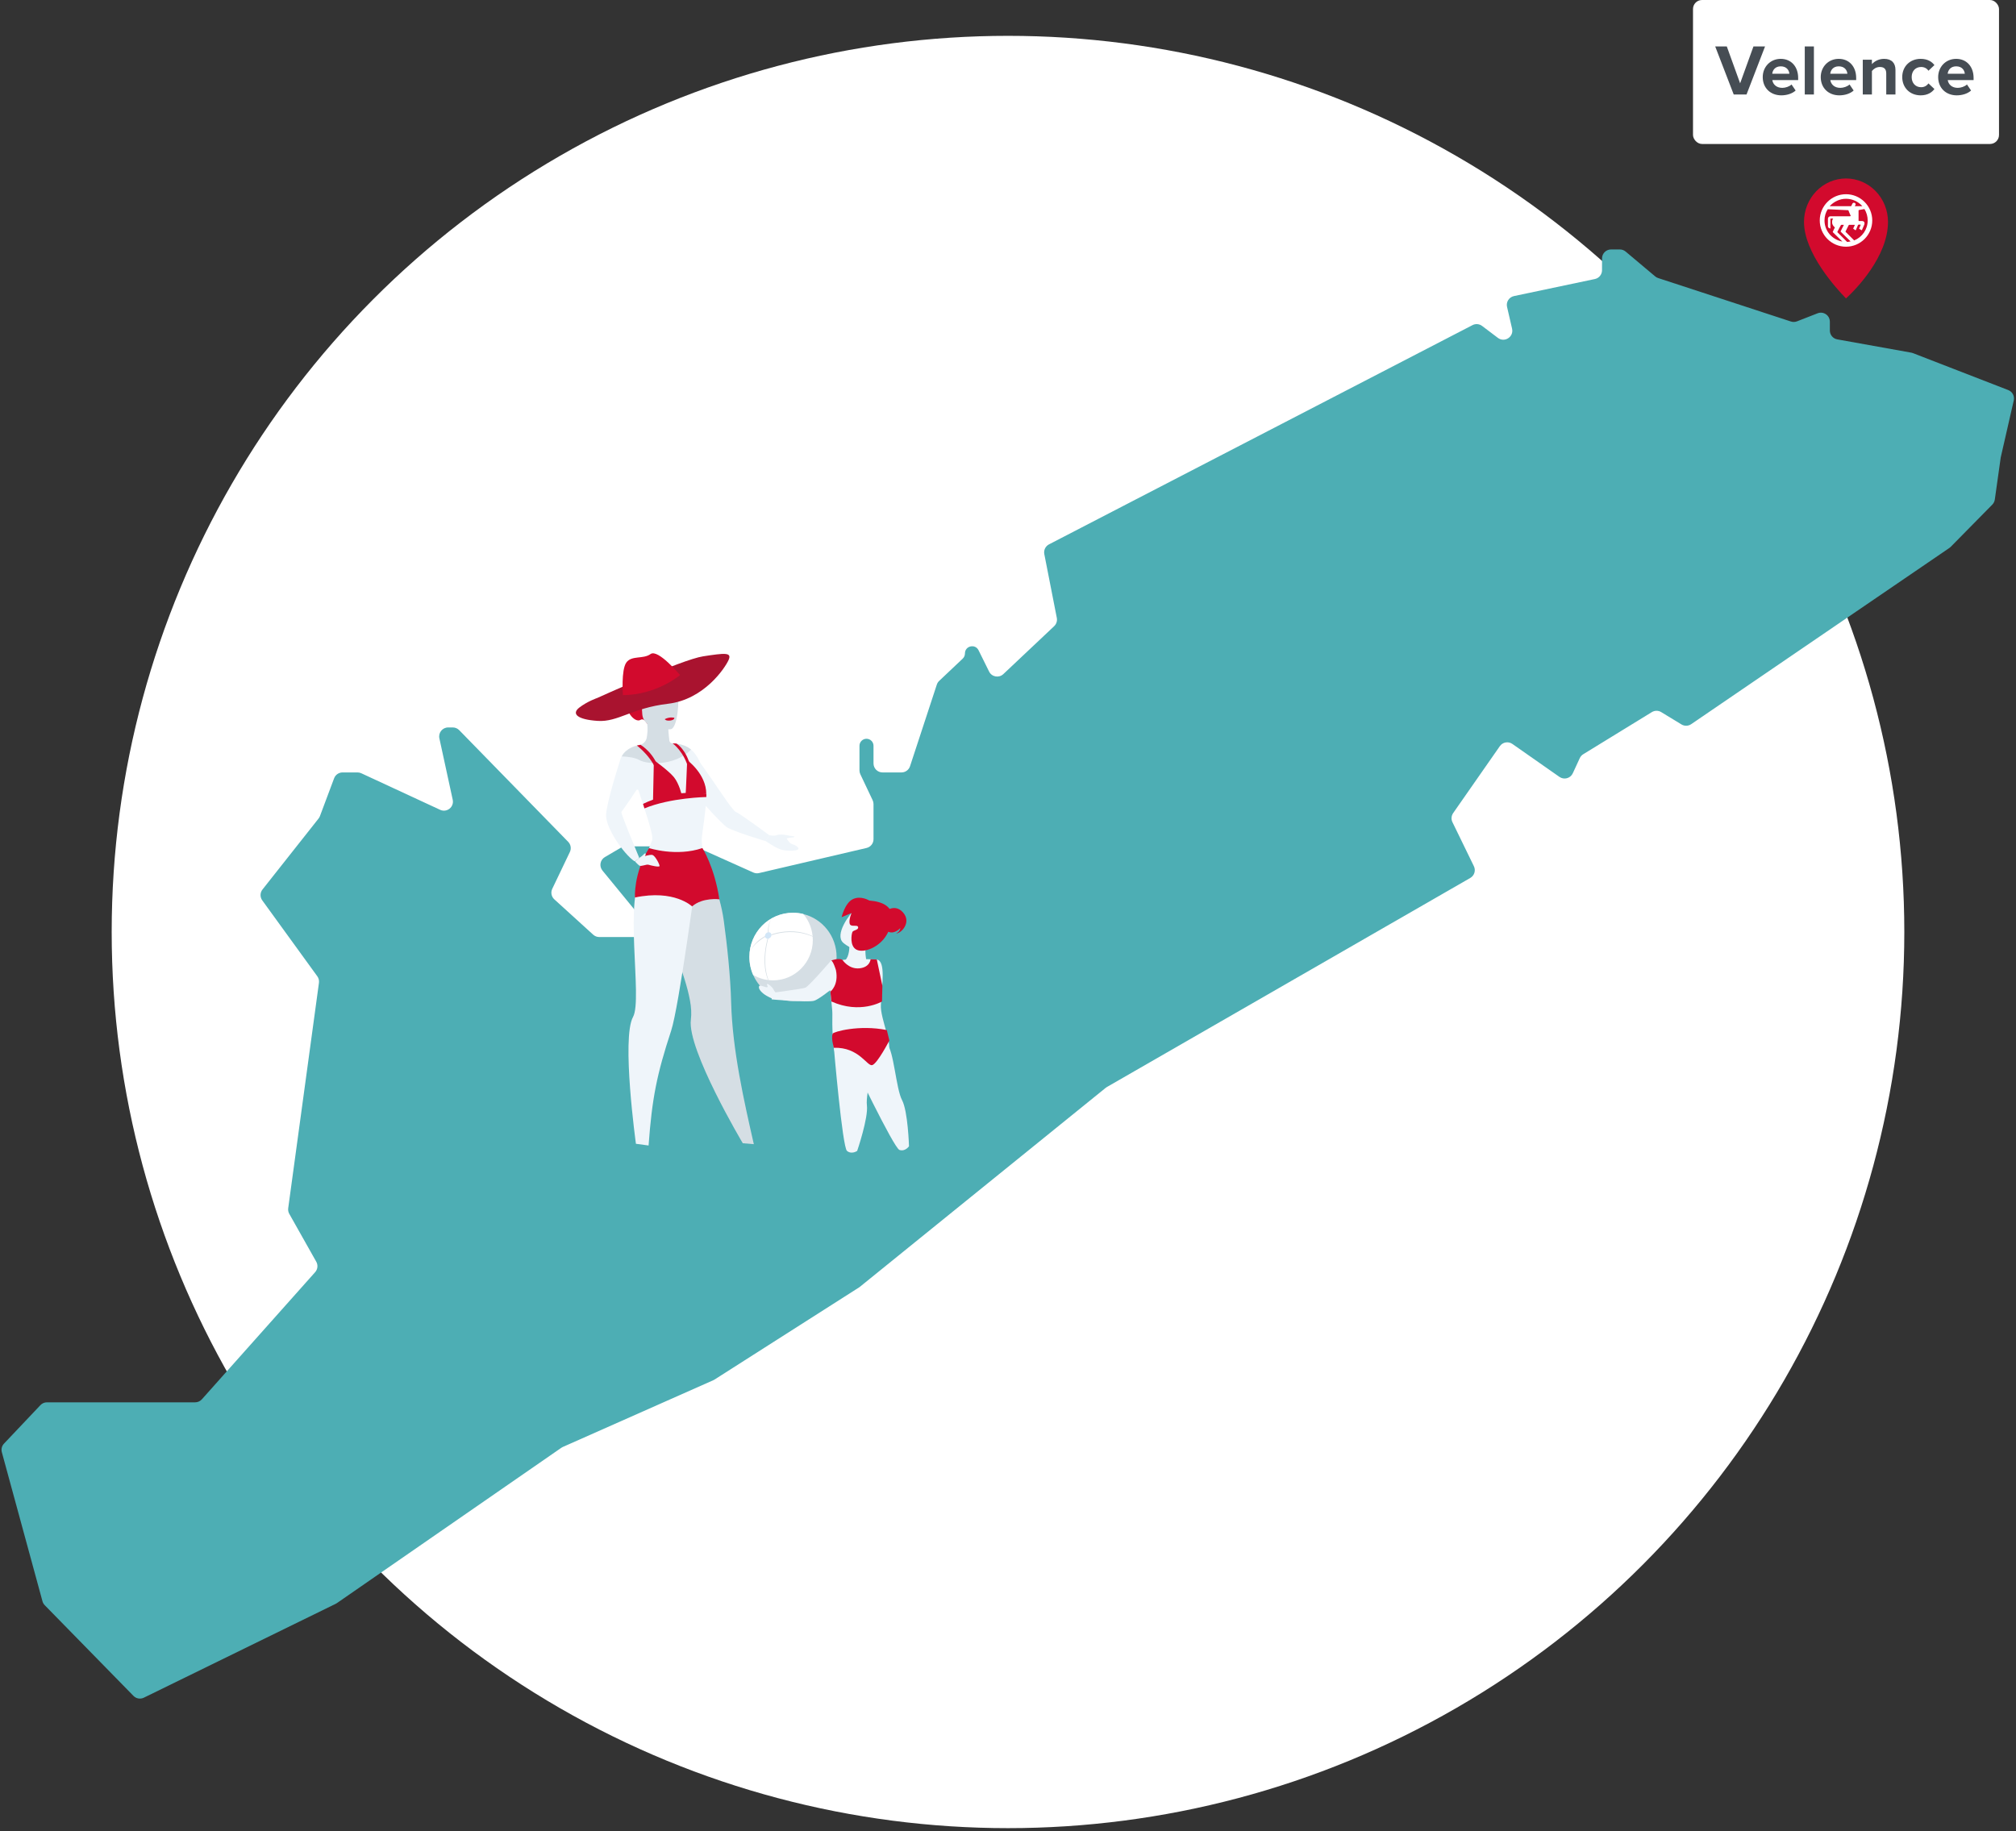 <svg width="448" height="407" viewBox="0 0 448 407" fill="none" xmlns="http://www.w3.org/2000/svg">
    <rect x="0" y="0" width="448" height="407" fill="#333333" stroke="none"/>
    <circle cx="224" cy="207.147" r="199.181" fill="white"/>
    <path d="M190.994 286.085L245.718 241.782C245.8 241.716 245.888 241.656 245.979 241.603L326.73 195.135C327.641 194.611 327.99 193.471 327.53 192.526L322.767 182.738C322.45 182.087 322.51 181.314 322.925 180.719L333.295 165.846C333.928 164.938 335.177 164.717 336.083 165.351L346.545 172.674C347.566 173.389 348.985 173.006 349.507 171.874L351.064 168.502C351.229 168.143 351.497 167.842 351.833 167.635L367.072 158.279C367.711 157.886 368.517 157.884 369.158 158.275L373.655 161.012C374.325 161.42 375.173 161.398 375.822 160.955L433.193 121.792C433.3 121.719 433.4 121.636 433.491 121.544L442.735 112.153C443.036 111.848 443.231 111.453 443.291 111.029L444.605 101.683L447.501 89.007C447.723 88.039 447.2 87.056 446.275 86.697L425.096 78.485C424.976 78.438 424.853 78.403 424.726 78.381L408.28 75.429C407.327 75.258 406.634 74.429 406.634 73.46V71.499C406.634 70.091 405.218 69.124 403.906 69.636L399.332 71.422C398.901 71.59 398.423 71.604 397.983 71.46L368.482 61.803C368.239 61.724 368.013 61.598 367.817 61.433L361.251 55.914C360.891 55.611 360.435 55.445 359.964 55.445H358.005C356.901 55.445 356.005 56.34 356.005 57.445V60.06C356.005 61.006 355.343 61.822 354.418 62.017L336.436 65.806C335.341 66.037 334.648 67.122 334.9 68.213L336.016 73.049C336.436 74.87 334.352 76.221 332.861 75.094L329.353 72.443C328.738 71.978 327.912 71.908 327.227 72.262L233.11 120.993C232.321 121.402 231.896 122.282 232.067 123.154L234.847 137.336C234.979 138.01 234.757 138.705 234.257 139.176L222.962 149.828C221.985 150.75 220.394 150.465 219.798 149.26L217.455 144.526C216.708 143.016 214.433 143.548 214.433 145.233C214.433 145.671 214.253 146.09 213.935 146.391L208.707 151.334C208.466 151.563 208.285 151.848 208.181 152.164L202.228 170.306C201.958 171.127 201.192 171.683 200.327 171.683H196.114C195.009 171.683 194.114 170.787 194.114 169.683V165.762C194.114 164.9 193.415 164.202 192.554 164.202C191.692 164.202 190.994 164.9 190.994 165.762V171.233C190.994 171.529 191.06 171.821 191.187 172.089L193.921 177.859C194.048 178.126 194.114 178.419 194.114 178.715V186.523C194.114 187.452 193.473 188.259 192.568 188.471L168.681 194.05C168.255 194.15 167.807 194.107 167.408 193.928L154.82 188.285C154.562 188.169 154.283 188.11 154.001 188.11H139.034C138.678 188.11 138.329 188.205 138.022 188.384L134.415 190.499C133.355 191.121 133.101 192.542 133.88 193.492L143.312 204.999C144.383 206.305 143.454 208.267 141.766 208.267H133.17C132.672 208.267 132.192 208.082 131.824 207.747L123.184 199.892C122.531 199.298 122.344 198.346 122.725 197.55L126.637 189.37C126.999 188.613 126.85 187.711 126.265 187.11L102.045 162.286C101.669 161.9 101.153 161.683 100.614 161.683H99.594C98.319 161.683 97.369 162.861 97.64 164.107L100.603 177.751C100.954 179.366 99.306 180.685 97.807 179.99L80.293 171.868C80.029 171.746 79.742 171.683 79.452 171.683H76.122C75.289 171.683 74.542 172.2 74.25 172.98L71.096 181.39C71.023 181.584 70.921 181.765 70.793 181.928L58.33 197.704C57.775 198.406 57.754 199.392 58.28 200.117L70.515 216.994C70.817 217.41 70.947 217.928 70.878 218.438L64.045 268.543C63.986 268.975 64.07 269.415 64.285 269.795L70.284 280.438C70.704 281.182 70.604 282.112 70.035 282.75L44.862 311.013C44.483 311.439 43.939 311.683 43.369 311.683H10.437C9.887 311.683 9.362 311.909 8.984 312.308L0.886 320.866C0.406 321.373 0.226 322.094 0.409 322.767L9.439 355.901C9.529 356.23 9.701 356.53 9.939 356.774L29.66 376.933C30.264 377.55 31.194 377.71 31.969 377.331L74.601 356.469C74.691 356.425 74.778 356.374 74.86 356.317L124.741 321.79C124.844 321.719 124.954 321.657 125.068 321.606L158.511 306.773C158.602 306.732 158.691 306.684 158.775 306.631L190.994 286.085Z" fill="#4DAEB4"/>
    <g clip-path="url(#clip0)">
        <path d="M166.531 212.677C166.531 214.108 166.825 215.476 167.37 216.697C168.88 220.107 172.278 222.506 176.222 222.506C181.57 222.506 185.912 218.107 185.912 212.698C185.912 208.068 182.766 204.195 178.508 203.164C177.774 202.975 177.019 202.89 176.222 202.89C170.873 202.848 166.531 207.247 166.531 212.677Z" fill="#D5DEE4"/>
        <path d="M166.531 212.677C166.531 214.108 166.825 215.476 167.37 216.697C168.671 217.455 170.181 217.897 171.796 217.897C176.662 217.897 180.626 213.898 180.626 208.952C180.626 206.742 179.829 204.701 178.508 203.143C177.774 202.954 177.019 202.869 176.222 202.869C170.873 202.848 166.531 207.247 166.531 212.677Z" fill="white"/>
        <path d="M185.912 212.677C182.808 208.321 179.074 207.184 176.41 207.016C173.537 206.847 171.376 207.71 171.355 207.731L171.418 207.879C171.439 207.879 173.579 207.016 176.41 207.184C179.032 207.331 182.85 208.363 185.912 212.677Z" fill="#D5DEE4"/>
        <path d="M174.69 222.359C171.02 220.317 170.139 216.697 170.055 214.003C169.95 211.057 170.726 208.573 170.747 208.552L170.6 208.51C170.6 208.531 169.803 211.057 169.908 214.024C170.013 216.76 170.978 220.275 174.69 222.359Z" fill="#D5DEE4"/>
        <path d="M170.684 207.352L170.831 207.331C170.831 207.31 170.537 204.911 171.817 203.943C170.474 204.974 170.663 207.247 170.684 207.352Z" fill="#D5DEE4"/>
        <path d="M166.552 211.962C167.181 209.562 170.663 207.9 170.684 207.879L170.621 207.731C170.621 207.731 169.74 208.152 168.776 208.868C167.916 209.541 166.909 210.657 166.552 211.962Z" fill="#D5DEE4"/>
        <path d="M169.992 207.921C169.971 208.026 169.992 208.131 170.013 208.215C170.076 208.468 170.307 208.636 170.6 208.636C170.999 208.636 171.355 208.321 171.418 207.921C171.481 207.584 171.293 207.289 170.978 207.226C170.936 207.205 170.873 207.205 170.81 207.205C170.412 207.184 170.055 207.521 169.992 207.921Z" fill="#D2E6F7"/>
        <path d="M167.517 254.308L165.063 254.097C165.063 254.097 152.646 233.24 153.527 226.631C153.694 225.305 153.611 223.853 153.317 222.317C152.793 219.391 151.639 216.129 150.464 212.593C149.164 208.657 147.863 204.406 147.423 200.007C146.416 189.568 156.946 191.988 156.946 191.988C156.946 191.988 159.945 198.071 160.847 204.68C161.581 210.089 162.315 216.718 162.483 222.927C162.756 233.324 165.336 244.731 167.517 254.308Z" fill="#D5DEE4"/>
        <path d="M150.276 151.368C150.276 151.368 144.486 144.97 141.802 149.39C141.802 149.39 139.683 150.4 139.075 154.168C138.467 157.998 141.088 160.776 142.347 159.997C143.144 159.492 143.857 160.945 143.857 160.945L150.276 151.368Z" fill="#D20A2D"/>
        <path d="M151.933 165.722C151.933 165.722 151.66 170.31 152.415 172.962C153.17 175.614 160.574 183.233 161.434 183.801C162.965 184.833 170.097 186.937 170.097 186.937L170.978 185.653C170.978 185.653 164.413 180.792 163.595 180.518C162.273 180.076 153.904 165.722 151.933 165.722Z" fill="#EFF5FA"/>
        <path d="M158.12 197.061C152.226 202.449 142.389 198.534 141.823 196.303C141.487 194.914 144.382 188.326 144.927 186.727C145.283 185.674 143.291 179.95 141.885 175.677C141.823 175.467 141.529 175.425 141.424 175.614C140.207 177.487 138.236 180.307 138.089 180.476C137.9 180.707 141.424 189.126 141.99 190.515C142.032 190.62 142.011 190.747 141.906 190.831L141.235 191.357C141.151 191.42 141.026 191.441 140.921 191.378C138.655 189.842 134.397 183.843 134.691 180.897C134.985 177.887 137.313 170.479 137.9 168.669C137.963 168.479 138.047 168.29 138.131 168.121C139.117 166.206 141.487 165.722 141.487 165.722C141.487 165.722 141.676 165.68 142.032 165.617C142.85 165.47 143.522 164.838 143.689 163.996C143.857 163.154 143.941 162.102 143.794 160.629C143.773 160.482 143.899 160.334 144.046 160.334L148.136 160.187C148.283 160.187 148.409 160.292 148.409 160.439C148.451 161.218 148.577 163.554 148.744 164.649C148.786 164.964 149.059 165.196 149.353 165.217C150.296 165.259 151.156 165.385 152.058 165.722C152.625 165.933 153.128 166.227 153.569 166.606C156.4 169.005 156.904 174.372 156.988 177.15C157.029 178.603 156.023 185.548 155.96 186.137C155.876 186.832 156.023 188.516 156.421 190.094C157.533 194.472 159.169 196.114 158.12 197.061Z" fill="#EFF5FA"/>
        <path d="M153.569 166.606C149.73 170.479 143.605 169.826 142.095 168.942C141.088 168.353 139.348 168.164 138.173 168.121C139.159 166.206 141.529 165.722 141.529 165.722C141.529 165.722 141.718 165.68 142.074 165.617C142.892 165.47 143.563 164.838 143.731 163.996C143.899 163.154 143.983 162.102 143.836 160.629C143.815 160.482 143.941 160.334 144.088 160.334L148.136 160.187C148.283 160.187 148.409 160.292 148.409 160.439C148.451 161.218 148.577 163.554 148.744 164.649C148.786 164.964 149.059 165.196 149.353 165.217C150.296 165.259 151.156 165.385 152.058 165.722C152.625 165.933 153.128 166.227 153.569 166.606Z" fill="#D5DEE4"/>
        <path d="M142.934 159.619C142.934 159.619 141.466 157.514 141.067 155.683C140.774 154.378 141.193 149.432 146.101 149.895C146.101 149.895 147.528 149.958 148.891 150.821C149.982 151.495 151.576 152.989 150.087 157.346L149.709 158.819L142.934 159.619Z" fill="#D20A2D"/>
        <path d="M149.038 162.081C149.038 162.081 142.913 162.481 142.724 158.629C142.536 154.757 141.634 152.189 145.514 151.768C149.416 151.347 150.234 152.778 150.611 154.062C150.989 155.346 150.611 161.871 149.038 162.081Z" fill="#D5DEE4"/>
        <path d="M148.304 151.537C148.304 151.537 146.836 156.146 144.298 156.946C141.76 157.745 140.606 157.093 140.606 157.093C140.606 157.093 142.494 155.409 142.787 152.61C142.787 152.631 146.94 149.453 148.304 151.537Z" fill="#D20A2D"/>
        <path d="M147.738 159.829C147.738 159.829 147.863 160.271 148.975 160.145C148.975 160.145 149.919 160.04 149.856 159.534C149.856 159.556 148.933 159.24 147.738 159.829Z" fill="#D20A2D"/>
        <path d="M154.806 194.282C154.806 194.282 150.905 223.727 149.143 229.094C145.934 238.838 144.885 244.226 144.13 254.602L141.319 254.223C141.319 254.223 138.068 230.756 140.669 226.042C142.913 221.98 138.32 199.102 143.102 193.504C147.884 187.884 154.806 194.282 154.806 194.282Z" fill="#EFF5FA"/>
        <path d="M132.719 155.136C132.719 155.136 151.45 146.612 156.253 145.875C161.078 145.139 162.672 144.949 161.917 146.675C161.162 148.401 156.505 155.472 148.451 156.42C140.417 157.367 137.334 160.524 132.824 160.229C128.315 159.934 126.951 158.672 128.713 157.283C130.538 155.872 132.719 155.136 132.719 155.136Z" fill="#A9132F"/>
        <path d="M138.425 154.504C138.425 154.504 138.005 148.927 139.18 147.264C140.354 145.602 142.913 146.57 144.57 145.37C146.227 144.17 151.115 150.042 151.115 150.042C151.115 150.042 146.018 154.441 138.425 154.504Z" fill="#D20A2D"/>
        <path d="M152.352 176.73C152.415 176.203 152.709 168.942 152.709 168.942C152.709 168.942 156.946 172.015 156.946 176.435L152.352 176.73Z" fill="#D20A2D"/>
        <path d="M153.023 170.984C152.121 167.174 149.52 165.238 149.478 165.217L150.317 165.259C150.443 165.343 152.541 166.585 153.485 170.563L153.023 170.984Z" fill="#D20A2D"/>
        <path d="M145.116 177.95L145.304 168.942C145.304 168.942 148.598 171.299 149.772 172.752C150.947 174.204 151.534 176.793 151.534 176.793C151.534 176.793 146.311 177.172 145.116 177.95Z" fill="#D20A2D"/>
        <path d="M156.967 177.15C156.967 177.15 149.017 177.277 143.207 179.676L142.892 178.687C142.892 178.687 149.122 175.319 156.967 176.414V177.15Z" fill="#D20A2D"/>
        <path d="M144.235 188.495C144.235 188.495 150.296 190.473 156.086 188.495C156.086 188.495 158.749 192.599 159.861 199.881C159.861 199.881 156.149 199.397 153.799 201.459C153.799 201.459 149.877 197.629 141.088 199.481C141.109 199.502 140.753 194.114 144.235 188.495Z" fill="#D20A2D"/>
        <path d="M146.206 172.331C145.304 168.521 141.55 165.722 141.529 165.701L142.326 165.533C142.452 165.617 145.577 167.448 146.521 171.426L146.206 172.331Z" fill="#D20A2D"/>
        <path d="M184.696 213.477C184.696 213.477 179.724 219.265 178.948 219.538C178.172 219.812 171.481 220.675 171.481 220.675V222.127C171.481 222.127 179.284 222.843 180.878 222.443C182.472 222.043 189.793 215.792 189.793 215.792L184.696 213.477Z" fill="#EFF5FA"/>
        <path d="M186.206 213.603C186.206 213.603 187.779 212.677 193.883 214.613L189.121 216.192L187.255 215.392L186.94 214.256L186.206 213.603Z" fill="#A05F32"/>
        <path d="M187.213 213.982L191.261 217.013L192.666 214.066C192.666 214.066 192.289 212.888 192.31 211.099C192.331 210.341 192.414 209.478 192.645 208.531L188.744 209.794C188.744 209.794 188.765 210.152 188.744 210.657C188.723 211.204 188.618 211.941 188.366 212.593C188.115 213.14 187.758 213.666 187.213 213.982Z" fill="#EFF5FA"/>
        <path d="M187.38 209.541C187.38 209.541 191.03 212.867 194.197 210.215C197.616 207.373 197.26 203.796 195.917 202.869C193.253 201.017 191.03 201.27 189.939 202.175C188.849 203.08 185.367 207.731 187.38 209.541Z" fill="#EFF5FA"/>
        <path d="M172.551 220.801C172.551 220.801 172.09 220.38 171.859 219.875C171.628 219.37 170.579 218.507 170.454 218.739C170.328 218.97 170.768 219.244 170.516 219.412C170.286 219.58 168.838 218.802 168.692 219.181C168.545 219.559 168.734 220.107 169.635 220.843C170.537 221.559 171.712 221.98 171.712 221.98L172.551 220.801Z" fill="#EFF5FA"/>
        <path d="M193.17 200.154C193.17 200.154 191.261 198.976 189.499 199.86C187.737 200.744 187.024 203.859 187.024 203.859C187.024 203.859 188.618 203.206 189.226 202.933C189.226 202.933 188.576 204.49 188.828 205.332C189.1 206.153 190.569 205.416 190.694 206.069C190.82 206.721 189.646 206.721 189.436 207.121C189.226 207.521 188.744 210.32 190.38 211.099C192.016 211.877 195.456 210.53 197.05 207.752C198.665 204.995 199.756 200.681 193.17 200.154Z" fill="#D20A2D"/>
        <path d="M196.169 203.017C196.169 203.017 198.602 200.491 200.658 202.785C202.713 205.079 200.091 207.605 199.105 207.458C199.105 207.458 199.923 207.226 200.091 206.258C200.091 206.258 197.931 208.678 196.253 205.963C194.575 203.248 196.169 203.017 196.169 203.017Z" fill="#D20A2D"/>
        <path d="M194.847 213.267C194.847 213.267 186.017 212.74 184.779 214.108C183.542 215.476 185.031 223.369 184.968 225.474C184.905 227.578 185.031 233.682 185.681 234.082C186.332 234.482 196.84 234.271 197.155 234.019C198.728 232.672 195.561 226.484 195.749 223.306C196.001 218.949 196.882 213.603 194.847 213.267Z" fill="#EFF5FA"/>
        <path d="M185.304 232.861C185.304 232.861 187.192 254.939 188.219 255.802C189.268 256.665 190.485 255.802 190.485 255.802C190.485 255.802 193.002 248.435 192.645 245.657C192.289 242.879 194.827 234.608 193.883 232.861C192.939 231.114 185.304 232.861 185.304 232.861Z" fill="#EFF5FA"/>
        <path d="M189.079 235.197C189.079 235.197 198.602 255.149 199.882 255.591C201.161 256.012 202 254.771 202 254.771C202 254.771 201.769 246.962 200.448 244.5C199.126 242.037 198.602 233.387 197.113 232.082C195.603 230.798 189.079 235.197 189.079 235.197Z" fill="#EFF5FA"/>
        <path d="M185.031 229.746C185.199 229.325 190.946 227.704 197.071 228.946L197.637 231.261C197.637 231.261 194.994 236.376 193.841 236.734C192.708 237.091 190.925 232.693 185.283 232.882C185.304 232.861 184.654 230.756 185.031 229.746Z" fill="#D20A2D"/>
        <path d="M187.213 213.351C187.213 213.351 188.576 215.455 190.967 215.224C193.358 214.992 193.463 213.203 193.463 213.203L194.848 213.266L196.085 219.096L196.001 222.59C196.001 222.59 191.177 225.473 184.759 222.59L184.528 220.401C184.528 220.401 186.437 218.97 185.765 215.624C185.765 215.624 185.178 213.645 184.717 213.498C184.696 213.477 186.416 212.846 187.213 213.351Z" fill="#D20A2D"/>
        <path d="M142.074 190.684C142.074 190.684 144.444 189.779 145.053 190.052C145.661 190.326 146.626 192.178 146.563 192.494C146.479 192.809 144.591 192.346 144.109 192.199C143.626 192.052 142.452 192.662 142.074 192.388C141.697 192.115 141.109 191.462 141.109 191.462L142.074 190.684Z" fill="#EFF5FA"/>
        <path d="M142.074 190.683C142.074 190.683 142.766 190.22 142.934 190.01C143.123 189.799 143.501 189.442 143.48 189.842C143.459 190.241 143.123 190.578 143.123 190.578L142.074 190.683Z" fill="#EFF5FA"/>
        <path d="M170.978 185.632C170.978 185.632 171.922 185.864 172.572 185.632C173.222 185.401 174.292 185.485 175.089 185.674C175.865 185.864 176.662 185.822 176.536 186.011C176.41 186.2 174.607 186.158 174.879 186.495C175.173 186.832 175.488 187.484 176.075 187.632C176.641 187.779 177.543 188.263 177.417 188.705C177.291 189.147 174.858 189.231 173.579 188.831C172.299 188.452 170.097 186.895 170.097 186.895L170.978 185.632Z" fill="#EFF5FA"/>
    </g>
    <rect x="376.223" width="68" height="32" rx="2" fill="white"/>
    <path d="M388.119 21L392.231 10.328H389.655L386.695 18.52L383.735 10.328H381.159L385.271 21H388.119ZM395.847 21.192C397.047 21.192 398.263 20.824 399.031 20.12L398.119 18.776C397.623 19.256 396.727 19.528 396.071 19.528C394.759 19.528 393.991 18.744 393.847 17.8H399.591V17.32C399.591 14.808 398.039 13.08 395.719 13.08C393.383 13.08 391.719 14.888 391.719 17.128C391.719 19.608 393.495 21.192 395.847 21.192ZM397.639 16.392H393.831C393.911 15.624 394.455 14.744 395.719 14.744C397.063 14.744 397.575 15.656 397.639 16.392ZM403.091 21V10.328H401.059V21H403.091ZM408.738 21.192C409.938 21.192 411.154 20.824 411.922 20.12L411.01 18.776C410.514 19.256 409.618 19.528 408.962 19.528C407.65 19.528 406.882 18.744 406.738 17.8H412.482V17.32C412.482 14.808 410.93 13.08 408.61 13.08C406.274 13.08 404.61 14.888 404.61 17.128C404.61 19.608 406.386 21.192 408.738 21.192ZM410.53 16.392H406.722C406.802 15.624 407.346 14.744 408.61 14.744C409.954 14.744 410.466 15.656 410.53 16.392ZM421.214 21V15.544C421.214 14.04 420.398 13.08 418.686 13.08C417.438 13.08 416.478 13.688 415.982 14.264V13.272H413.95V21H415.982V15.784C416.334 15.336 416.942 14.888 417.742 14.888C418.606 14.888 419.166 15.256 419.166 16.328V21H421.214ZM426.815 21.192C428.399 21.192 429.359 20.488 429.871 19.784L428.543 18.536C428.175 19.064 427.615 19.384 426.911 19.384C425.679 19.384 424.815 18.472 424.815 17.128C424.815 15.784 425.679 14.888 426.911 14.888C427.615 14.888 428.175 15.176 428.543 15.72L429.871 14.472C429.359 13.768 428.399 13.08 426.815 13.08C424.447 13.08 422.719 14.76 422.719 17.128C422.719 19.512 424.447 21.192 426.815 21.192ZM434.832 21.192C436.032 21.192 437.248 20.824 438.016 20.12L437.104 18.776C436.608 19.256 435.712 19.528 435.056 19.528C433.744 19.528 432.976 18.744 432.832 17.8H438.576V17.32C438.576 14.808 437.024 13.08 434.704 13.08C432.368 13.08 430.704 14.888 430.704 17.128C430.704 19.608 432.48 21.192 434.832 21.192ZM436.624 16.392H432.816C432.896 15.624 433.44 14.744 434.704 14.744C436.048 14.744 436.56 15.656 436.624 16.392Z" fill="#464D54"/>
    <path d="M410.223 39.666C407.748 39.666 405.374 40.683 403.623 42.492C401.873 44.301 400.89 46.755 400.89 49.314C400.89 56.28 408.095 64.143 410.223 66.333C412.426 64.307 419.556 57.032 419.556 49.314C419.556 48.047 419.315 46.793 418.846 45.622C418.377 44.452 417.689 43.388 416.823 42.492C415.956 41.596 414.927 40.886 413.795 40.401C412.662 39.916 411.449 39.666 410.223 39.666Z" fill="#D20A2D"/>
    <path d="M410.223 43.166C407.01 43.166 404.39 45.787 404.39 49C404.39 52.212 407.01 54.833 410.223 54.833C413.436 54.833 416.056 52.212 416.056 49C416.056 45.787 413.436 43.166 410.223 43.166ZM410.223 44.181C411.66 44.181 412.971 44.815 413.858 45.829H412.168L412.337 45.533C412.506 45.153 411.872 44.857 411.66 45.238L411.364 45.829H406.588C407.518 44.815 408.828 44.181 410.223 44.181ZM405.446 49C405.446 48.07 405.7 47.224 406.165 46.506C406.165 46.506 410.603 46.717 410.646 46.717C410.688 46.717 410.773 46.717 410.773 46.802C410.815 46.886 411.195 47.858 411.238 47.901C411.28 47.943 411.28 48.07 411.068 48.07H406.757C406.461 48.07 406.207 48.323 406.207 48.619V50.226C406.207 50.352 406.25 50.479 406.292 50.564C406.419 50.691 406.63 50.775 406.672 50.775C406.715 50.817 406.757 50.775 406.757 50.733V48.662C406.757 48.619 406.799 48.577 406.841 48.577H407.306C407.306 48.577 407.391 48.577 407.349 48.619C407.18 48.831 407.137 49.042 407.137 49.422C407.137 50.014 407.56 50.395 407.729 50.522C407.729 50.522 407.771 50.564 407.729 50.606C407.687 50.648 407.306 51.451 407.306 51.494C407.264 51.536 407.264 51.578 407.306 51.62L409.42 53.692C407.137 53.269 405.446 51.325 405.446 49ZM410.477 53.776L408.321 51.62C408.279 51.578 408.321 51.536 408.321 51.494C408.321 51.451 409.039 50.099 409.082 50.056C409.082 50.014 409.124 49.972 409.209 49.972H409.674C409.674 49.972 409.758 49.972 409.716 50.056C409.674 50.141 409.039 51.367 409.039 51.409C409.039 51.451 409.039 51.494 409.039 51.494L411.238 53.65C410.984 53.734 410.73 53.734 410.477 53.776ZM412.041 53.438L410.139 51.536C410.096 51.494 410.096 51.451 410.139 51.409L410.815 50.056C410.857 50.014 410.899 49.972 410.942 49.972H412.125C412.168 49.972 412.168 50.014 412.168 50.056L411.829 50.775C411.829 50.775 411.829 50.86 411.872 50.86L412.294 51.156C412.337 51.198 412.379 51.156 412.421 51.113L412.886 50.014C412.928 49.972 412.971 49.93 413.013 49.93H413.436C413.436 49.93 413.478 49.93 413.478 50.014L413.14 50.775C413.14 50.775 413.14 50.86 413.182 50.86L413.647 51.156C413.689 51.198 413.732 51.156 413.774 51.113C413.774 51.071 414.281 50.014 414.281 49.93C414.408 49.634 414.366 49.127 413.774 49.127H413.097C413.055 49.127 413.013 49.084 413.013 49.042V46.802C413.013 46.717 413.055 46.675 413.14 46.675L414.323 46.464C414.788 47.224 415.042 48.112 415.042 49C415.042 50.986 413.816 52.719 412.041 53.438Z" fill="white"/>
    <defs>
        <clipPath id="clip0">
            <rect width="74" height="111" fill="white" transform="translate(128 145.202)"/>
        </clipPath>
    </defs>
</svg>

